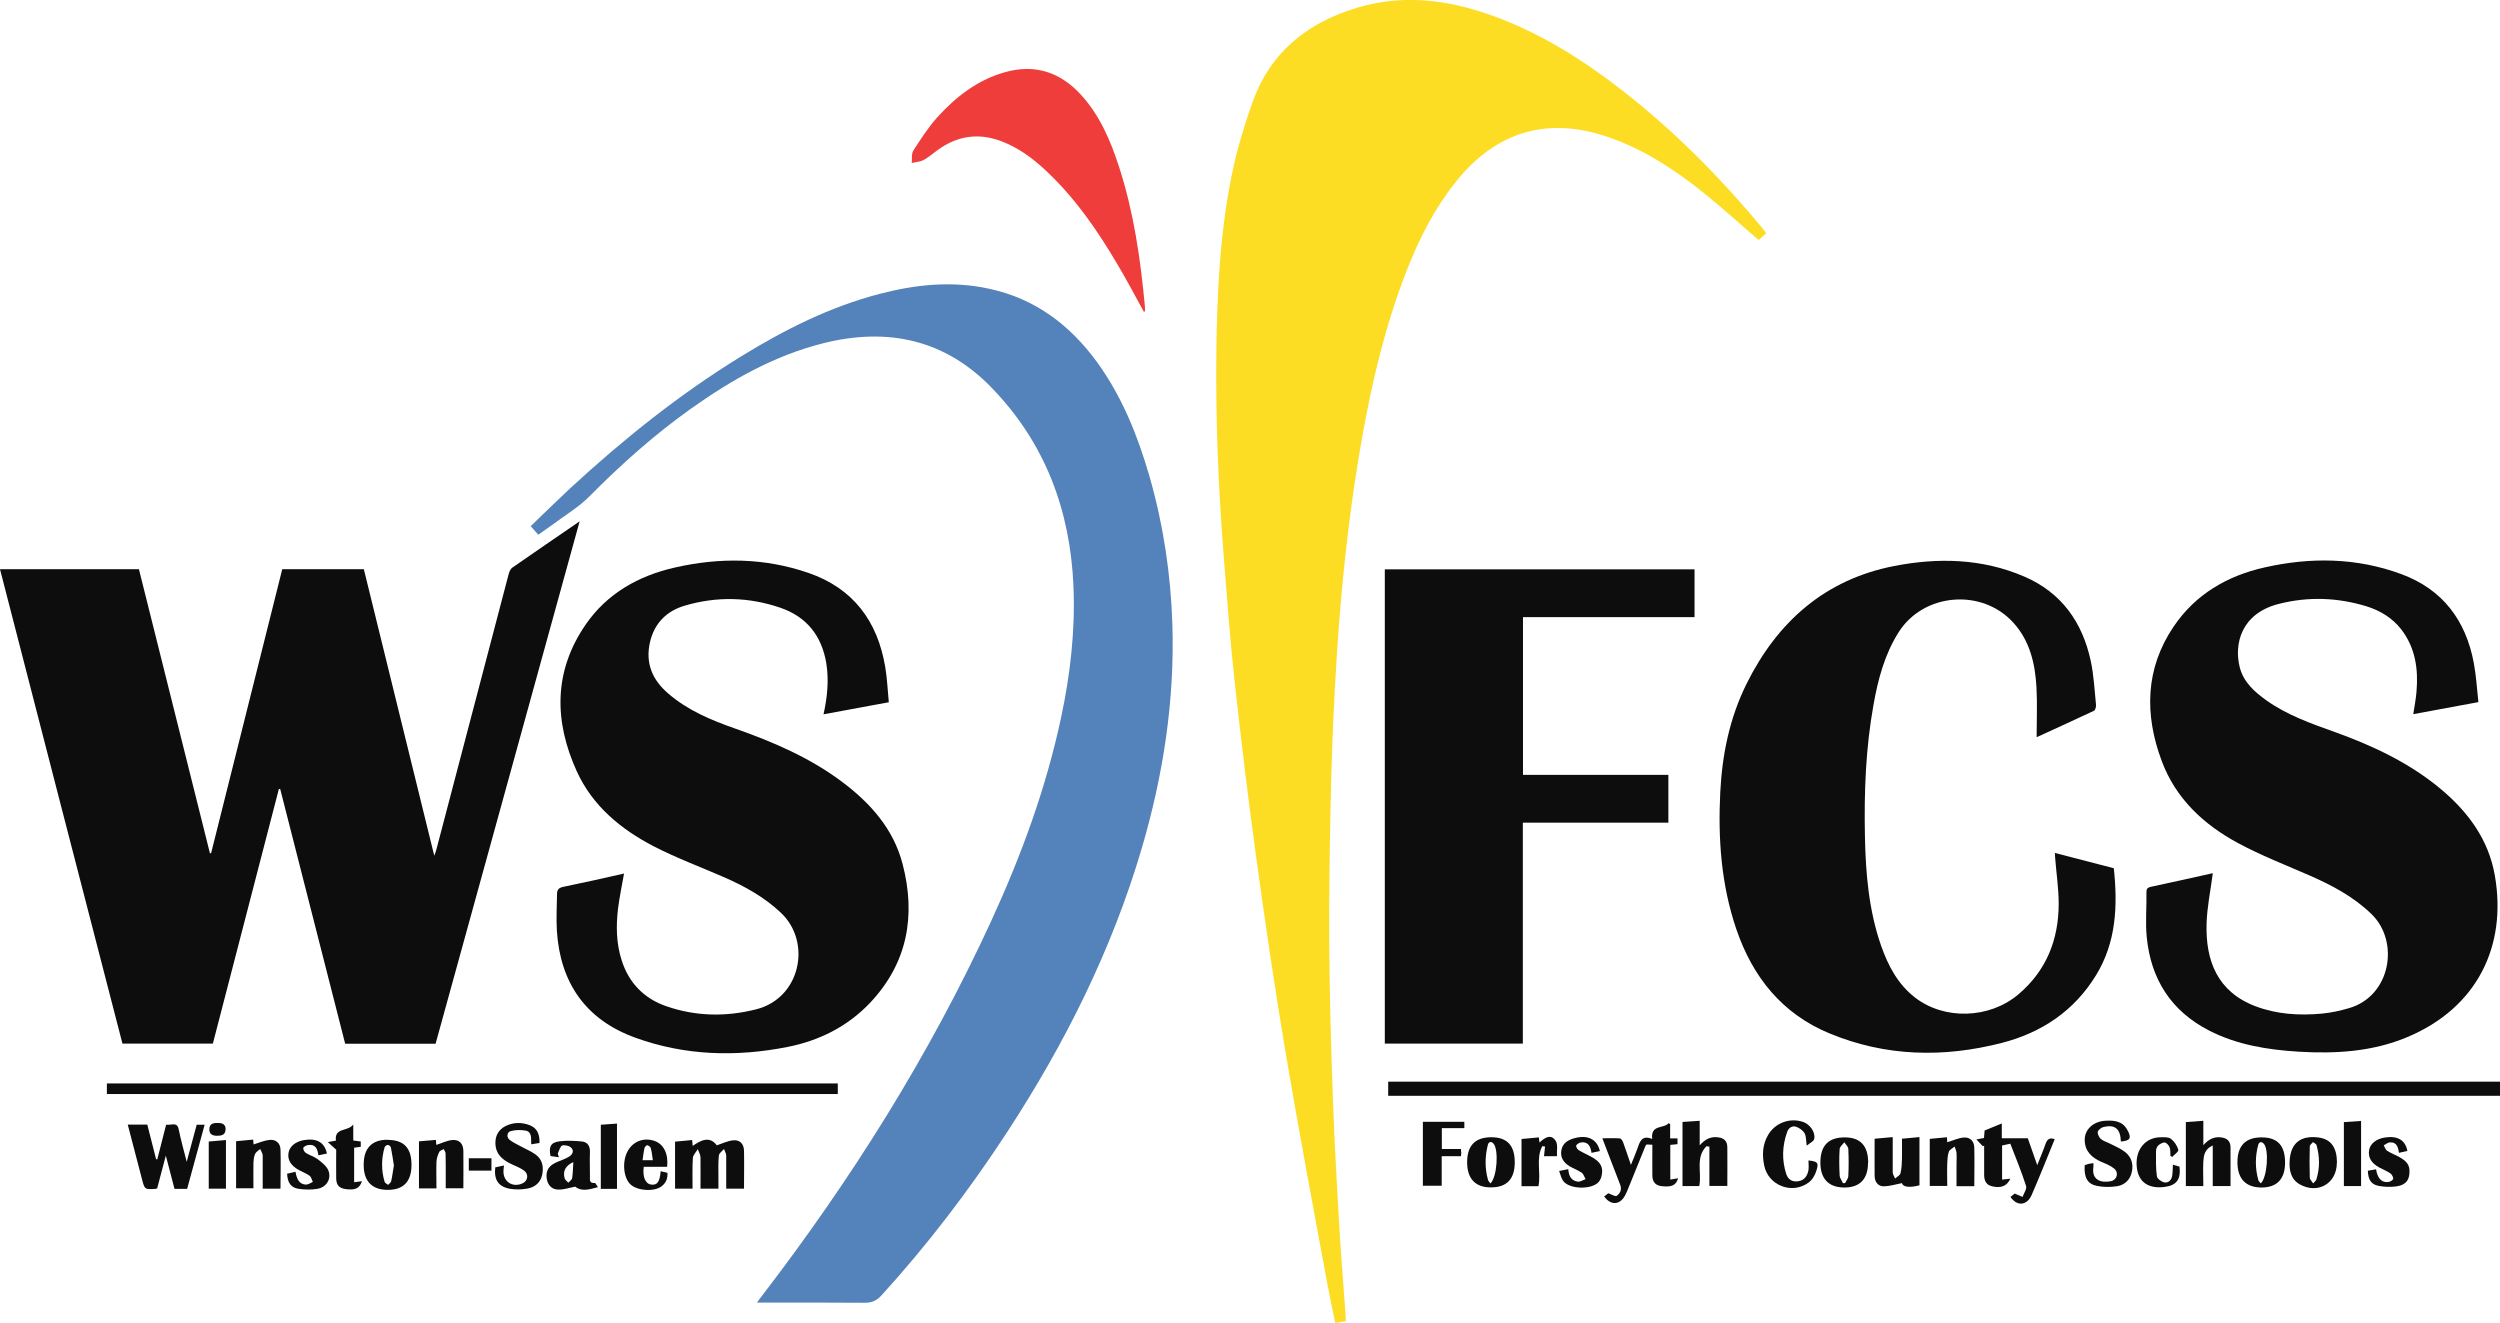 <?xml version="1.0" encoding="UTF-8"?><svg xmlns="http://www.w3.org/2000/svg" viewBox="0 0 170.06 90"><defs><style>.e{fill:#fcdd23;}.f{fill:#ef3d3c;}.g{fill:#0d0d0d;}.h{fill:#5482ba;}</style></defs><g id="a"/><g id="b"><g id="c"><g id="d"><path class="f" d="M77.81,21.21c-.6-1.09-1.16-2.16-1.78-3.2-1.4-2.38-2.97-4.65-5.02-6.53-.85-.78-1.77-1.44-2.86-1.86-1.58-.61-3.04-.39-4.4,.61-.31,.23-.6,.48-.93,.66-.24,.12-.53,.13-.8,.2,.03-.29-.03-.63,.11-.85,.5-.77,1-1.56,1.61-2.24,1.28-1.42,2.77-2.58,4.66-3.1,1.99-.55,3.68,0,5.07,1.48,1.32,1.41,2.06,3.15,2.65,4.96,1,3.08,1.46,6.27,1.76,9.49,0,.1,.01,.2,.01,.31,0,.02-.03,.04-.08,.1Z"/><path class="e" d="M120.13,15.88l-.5,.45c-1.25-1.08-2.44-2.16-3.69-3.17-1.98-1.6-4.1-2.99-6.53-3.83-4.13-1.43-7.65-.39-10.38,3.04-1.78,2.23-2.93,4.79-3.87,7.46-1.29,3.66-2.1,7.44-2.73,11.26-.73,4.4-1.19,8.83-1.48,13.28-.19,2.94-.33,5.89-.4,8.83-.09,3.65-.15,7.3-.13,10.96,.02,3.62,.13,7.24,.26,10.86,.1,2.84,.27,5.68,.43,8.52,.11,1.87,.27,3.74,.4,5.61,.02,.23,.03,.46,.04,.72l-.72,.12c-.18-.87-.36-1.71-.52-2.55-.97-5.3-1.98-10.6-2.87-15.91-.73-4.35-1.37-8.71-1.97-13.08-.55-3.98-1.03-7.97-1.47-11.96-.31-2.8-.52-5.61-.74-8.41-.37-4.67-.57-9.34-.52-14.02,.05-4.24,.25-8.48,1.15-12.64,.33-1.51,.79-3,1.31-4.46,1.23-3.46,3.8-5.47,7.24-6.47,2.99-.87,5.92-.52,8.81,.48,3.47,1.2,6.51,3.14,9.37,5.39,3.42,2.7,6.47,5.79,9.25,9.14,.09,.11,.17,.23,.27,.37Z"/><path class="h" d="M36.61,36.37l-.51-.58c.9-.86,1.77-1.72,2.67-2.56,3.62-3.34,7.45-6.41,11.65-8.99,2.96-1.82,6.04-3.37,9.42-4.25,2.45-.64,4.93-.9,7.44-.35,3.13,.67,5.5,2.46,7.35,5,1.71,2.36,2.77,5.02,3.57,7.79,.94,3.28,1.44,6.63,1.55,10.05,.16,5.18-.62,10.23-2.07,15.18-2.03,6.92-5.22,13.29-9.15,19.32-2.57,3.94-5.41,7.67-8.58,11.15-.33,.36-.66,.49-1.14,.49-2.25-.02-4.49-.01-6.74-.01h-.58c.13-.18,.22-.31,.31-.42,6.12-7.97,11.44-16.43,15.64-25.57,2.04-4.44,3.72-9.02,4.74-13.81,.63-2.95,.97-5.93,.84-8.95-.22-5.16-1.93-9.73-5.55-13.47-3.18-3.3-7.1-4.14-11.47-3.04-3.31,.83-6.22,2.48-8.97,4.43-2.51,1.78-4.79,3.82-6.95,6-.71,.72-1.62,1.25-2.44,1.87-.33,.24-.67,.47-1.03,.73Z"/><g><path class="g" d="M170.06,74.54c-.19,0-.38,0-.57,0-24.83,0-49.67,0-74.5,0h-.56v-.96h.51c24.86,0,49.72,0,74.59,0,.18,0,.35,0,.53,0v.97Z"/><path class="g" d="M39.43,35.46c-3.28,11.91-6.54,23.71-9.8,35.54h-6.15l-4.42-17.33h-.09l-4.49,17.32h-6.15C5.55,60.26,2.78,49.5,0,38.72H9.45c1.61,6.44,3.22,12.88,4.83,19.32h.08l4.84-19.32h5.55c1.59,6.47,3.18,12.94,4.79,19.49,.06-.17,.11-.27,.13-.37,1.65-6.27,3.29-12.55,4.94-18.82,.04-.14,.12-.32,.23-.4,1.49-1.04,2.99-2.06,4.58-3.15Z"/><path class="g" d="M150.52,59.43c-.15,1.16-.39,2.28-.42,3.41-.07,2.52,.74,4.63,3.33,5.61,1.45,.55,2.97,.64,4.51,.5,.62-.06,1.24-.19,1.84-.37,2.85-.81,3.47-4.53,1.54-6.4-1.23-1.19-2.69-1.96-4.22-2.63-1.63-.71-3.3-1.36-4.86-2.2-2.34-1.26-4.24-3.03-5.19-5.58-1.18-3.16-1.13-6.28,.81-9.15,1.48-2.19,3.64-3.45,6.18-4.02,3.13-.71,6.26-.67,9.3,.45,2.82,1.04,4.4,3.15,4.94,6.06,.16,.86,.21,1.74,.31,2.65l-4.43,.82c.08-.53,.18-1.03,.22-1.53,.13-1.53-.07-2.98-1.04-4.24-.61-.78-1.42-1.27-2.34-1.56-1.98-.61-3.99-.68-5.99-.17-2.56,.65-3.06,2.73-2.65,4.33,.26,1,1.01,1.66,1.82,2.24,1.4,.99,3,1.56,4.6,2.13,2.59,.93,5.06,2.08,7.2,3.85,1.89,1.57,3.3,3.46,3.73,5.93,.84,4.82-1.23,9.01-5.96,10.99-2.36,.99-4.85,1.14-7.38,.99-2.12-.13-4.19-.46-6.1-1.44-2.59-1.33-3.96-3.5-4.24-6.35-.1-1.01,0-2.05-.02-3.07,0-.24,.09-.31,.32-.36,1.4-.3,2.8-.61,4.18-.92Z"/><path class="g" d="M42.45,59.42c-.15,.84-.31,1.61-.41,2.39-.14,1.19-.12,2.37,.25,3.52,.49,1.54,1.53,2.6,3.04,3.12,2,.69,4.04,.73,6.1,.21,3.02-.75,3.81-4.56,1.7-6.56-1.15-1.09-2.5-1.83-3.93-2.45-1.58-.69-3.2-1.29-4.73-2.08-2.24-1.16-4.16-2.75-5.23-5.09-1.56-3.42-1.59-6.83,.61-10.01,1.45-2.1,3.58-3.3,6.04-3.86,3.06-.7,6.11-.67,9.1,.36,3.05,1.05,4.71,3.29,5.23,6.42,.13,.78,.16,1.57,.24,2.38l-4.44,.82c.26-1.19,.37-2.31,.19-3.46-.31-1.89-1.35-3.19-3.16-3.8-2.12-.72-4.29-.77-6.44-.14-1.25,.36-2.1,1.19-2.4,2.51-.32,1.42,.17,2.56,1.25,3.48,1.32,1.14,2.9,1.8,4.52,2.37,2.59,.91,5.1,1.98,7.31,3.64,1.93,1.45,3.49,3.2,4.11,5.59,.91,3.5,.34,6.72-2.2,9.42-1.53,1.62-3.46,2.59-5.64,3.02-3.5,.69-6.97,.59-10.34-.63-3.37-1.22-5.11-3.72-5.34-7.27-.05-.83,0-1.67,.01-2.5,0-.28,.1-.42,.41-.49,1.37-.28,2.74-.59,4.16-.91Z"/><path class="g" d="M138.54,50.14c0-1.15,.05-2.26-.01-3.37-.09-1.61-.44-3.17-1.58-4.42-2.13-2.34-6.08-2.02-7.78,.63-.97,1.52-1.42,3.23-1.73,4.98-.53,2.95-.64,5.94-.58,8.93,.05,2.52,.26,5.03,1.1,7.44,.48,1.36,1.13,2.61,2.3,3.52,1.99,1.55,5.07,1.46,7.04-.21,1.9-1.61,2.74-3.72,2.74-6.17,0-1.04-.16-2.07-.24-3.11,0-.1-.01-.2-.02-.34l4.01,1.04c.27,2.55,.17,5.03-1.21,7.28-1.48,2.42-3.69,3.9-6.4,4.6-3.96,1.02-7.9,.94-11.72-.64-3.23-1.33-5.24-3.84-6.35-7.1-1.03-3.03-1.25-6.15-1.09-9.32,.13-2.57,.64-5.05,1.79-7.37,2.1-4.22,5.33-7.09,10.05-8.01,2.99-.58,5.98-.51,8.84,.72,2.53,1.09,3.95,3.1,4.52,5.73,.21,.98,.26,2,.36,3,.01,.13-.05,.36-.14,.4-1.28,.6-2.57,1.19-3.88,1.79Z"/><path class="g" d="M103.59,52.71h9.9v3.25h-9.9v15.03h-9.39V38.73h21.07v3.25h-11.67v10.74Z"/><path class="g" d="M56.99,73.7v.72H7.27v-.72H56.99Z"/><path class="g" d="M8.71,76.5h1.31l.6,2.36h.08l.6-2.35c.14,0,.27,0,.39-.02,.27-.03,.41,.03,.47,.35,.14,.7,.34,1.39,.54,2.19l.68-2.52h.54l-1.19,4.36h-.86l-.59-2.26-.59,2.23s-.07,.03-.1,.03c-.75,.05-.75,.05-.94-.69-.31-1.21-.63-2.43-.96-3.68Z"/><path class="g" d="M50.62,80.86h-1.22c0-.76,0-1.51,0-2.25,0-.15-.1-.3-.15-.45-.12,.14-.33,.28-.35,.44-.05,.48-.03,.97-.03,1.45,0,.26,0,.52,0,.81h-1.22c0-.71,.01-1.42,0-2.13,0-.19-.12-.37-.18-.56-.12,.2-.32,.39-.34,.6-.04,.68-.02,1.37-.02,2.09h-1.19v-3.2l1.16-.11,.04,.4c.58-.41,1.16-.68,1.64-.04,.38-.13,.74-.3,1.1-.34,.47-.05,.74,.24,.75,.71,.02,.85,0,1.7,0,2.59Z"/><path class="g" d="M134.87,77.96l-.43-.45,.52-.1,.04-.51,1.17-.48v1.01h1.77l.64,1.83c.2-.51,.4-.97,.56-1.43,.11-.32,.26-.47,.63-.34-.52,1.27-1.02,2.54-1.57,3.8-.32,.73-1,.78-1.44,.13l.29-.23,.53,.23c.09-.25,.31-.55,.24-.75-.31-.97-.7-1.92-1.07-2.87l-.56,.12v2.32l.56-.06c-.23,.5-.62,.66-1.23,.52-.41-.09-.55-.38-.55-.78,0-.66,0-1.32,0-1.98l-.11,.03Z"/><path class="g" d="M113.61,76.49v.95h.5v.39l-.49,.05v2.36l.53-.09c-.14,.48-.42,.61-1.1,.54-.42-.04-.65-.28-.65-.73-.01-.69,0-1.37,0-2.09l-.39-.02s-.06,.06-.07,.08c-.42,1.03-.83,2.06-1.25,3.08-.07,.17-.16,.35-.27,.5-.36,.47-.9,.43-1.3-.12l.28-.22c.24,.08,.48,.24,.57,.18,.24-.17,.37-.43,.24-.76-.38-.98-.75-1.96-1.13-2.94-.02-.05-.04-.11-.08-.22,.42,0,.81-.02,1.19,.01,.08,0,.18,.16,.22,.26,.17,.47,.33,.95,.53,1.54,.18-.44,.33-.78,.45-1.13,.16-.47,.31-.92,1-.63-.12-1.01,.78-.68,1.12-1.08l.1,.07Z"/><path class="g" d="M116.08,77.97c-.77,.77-.3,1.8-.49,2.71h-1.14v-4.36l1.17-.08v1.67c.36-.41,.73-.6,1.2-.55,.45,.04,.68,.25,.68,.69,.01,.86,0,1.73,0,2.62h-1.22v-2.67l-.2-.03Z"/><path class="g" d="M149.88,76.24v1.66c.37-.42,.75-.59,1.21-.53,.42,.05,.64,.27,.64,.69,0,.86,0,1.73,0,2.62h-1.21v-2.76c-.56,.25-.61,.68-.64,1.08-.03,.55,0,1.11,0,1.68h-1.19v-4.35l1.19-.09Z"/><path class="g" d="M144.27,77.64c-.03-.85-.4-1.16-1.17-.98-.16,.04-.36,.19-.4,.33-.03,.14,.08,.37,.2,.48,.17,.15,.41,.21,.62,.32,.35,.18,.72,.33,1.03,.57,.43,.33,.58,.81,.47,1.34-.11,.54-.47,.9-1,.99-.45,.07-.94,.07-1.38-.02-.65-.13-.89-.59-.83-1.41,.08-.03,.17-.06,.27-.09,.1-.02,.2-.03,.32-.05,0,.11,.01,.19,0,.27-.13,.9,.54,1.09,1.19,.96,.43-.09,.56-.6,.21-.87-.24-.19-.55-.32-.85-.44-.65-.29-1.12-.71-1.14-1.47-.02-.71,.55-1.27,1.37-1.33,.6-.04,1.19,0,1.53,.62,.31,.56,.2,.74-.44,.79Z"/><path class="g" d="M33.68,79.41l.6-.13c-.01,.13-.02,.22-.03,.32-.06,.77,.62,1.22,1.31,.89,.35-.17,.42-.62,.09-.86-.24-.18-.53-.29-.81-.42-.62-.28-1.11-.66-1.14-1.41-.02-.55,.22-.97,.71-1.21,.52-.25,1.08-.26,1.62-.05,.47,.18,.69,.57,.67,1.21l-.56,.09c0-.09-.02-.17-.01-.26,.01-.3-.04-.61-.36-.67-.34-.06-.72-.06-1.05,.04-.23,.07-.28,.4-.06,.58,.21,.17,.47,.29,.71,.42,.36,.2,.74,.35,1.07,.59,.47,.34,.55,.86,.44,1.38-.11,.52-.49,.84-1,.93-.38,.07-.79,.08-1.17,.02-.81-.14-1.12-.61-1.02-1.47Z"/><path class="g" d="M127.53,77.46l1.22-.11c0,.82,0,1.6,0,2.39,0,.15,.11,.29,.16,.43,.13-.12,.34-.22,.37-.36,.08-.32,.09-.66,.1-1,.01-.44,0-.88,0-1.35l1.19-.11v3.28c-.73,.19-1.14,.1-1.19-.15-.42,.08-.82,.21-1.23,.22-.41,0-.62-.31-.63-.7-.01-.83,0-1.67,0-2.55Z"/><path class="g" d="M134.3,80.69h-1.21c0-.48,0-.96,0-1.44,0-.28,.02-.56,0-.83-.01-.15-.09-.29-.13-.43-.13,.12-.34,.21-.39,.35-.09,.25-.1,.54-.11,.81-.02,.5,0,.99,0,1.52h-1.19v-3.2l1.17-.11,.02,.34c.37-.11,.73-.28,1.1-.32,.46-.04,.74,.25,.74,.72,.02,.85,0,1.7,0,2.59Z"/><path class="g" d="M28.48,77.64l1.17-.1,.03,.34c.35-.11,.7-.29,1.07-.33,.49-.05,.76,.24,.77,.74,.01,.84,0,1.67,0,2.54h-1.2c0-.54,0-1.11,0-1.67,0-.23,0-.47-.01-.7,0-.1-.09-.2-.13-.3-.1,.07-.26,.11-.3,.2-.1,.21-.18,.44-.19,.66-.02,.6,0,1.2,0,1.82h-1.19v-3.21Z"/><path class="g" d="M19.07,80.86h-1.2c0-.76,0-1.51,0-2.25,0-.15-.11-.3-.17-.45-.12,.11-.29,.2-.35,.34-.08,.18-.1,.39-.11,.59-.01,.57,0,1.14,0,1.74h-1.18v-3.2l1.16-.11,.03,.33c.36-.11,.72-.27,1.09-.31,.43-.04,.72,.22,.74,.64,.03,.88,0,1.75,0,2.66Z"/><path class="g" d="M123.03,78.94c.62,.07,.7,.15,.53,.69-.09,.3-.28,.63-.53,.81-1.12,.83-2.74,.21-3.02-1.15-.15-.72-.12-1.43,.26-2.08,.48-.83,1.49-1.2,2.39-.89,.46,.16,.85,.7,.75,1.16-.04,.17-.31,.28-.51,.45-.05-.34-.03-.62-.14-.83-.11-.2-.35-.37-.57-.45-.28-.1-.53,.08-.62,.35-.34,.95-.37,1.91-.06,2.87,.13,.38,.43,.55,.83,.48,.42-.07,.61-.38,.68-.76,.03-.2,0-.41,0-.65Z"/><path class="g" d="M103.04,79.06c0,1.15-.55,1.72-1.64,1.71-1.05,0-1.6-.6-1.6-1.71,0-1.14,.55-1.7,1.65-1.7,1.07,0,1.59,.56,1.59,1.7Zm-1.65,1.44c.46-.47,.56-2.29,.21-2.7-.17-.2-.34-.12-.39,.08-.2,.79-.21,1.59,.01,2.38,.02,.08,.1,.14,.16,.24Z"/><path class="g" d="M155.44,79.07c0,1.13-.54,1.7-1.59,1.71-1.08,0-1.65-.59-1.65-1.72,0-1.13,.56-1.7,1.66-1.69,1.07,0,1.58,.56,1.58,1.71Zm-1.65,1.43c.45-.45,.56-2.29,.21-2.69-.17-.2-.34-.12-.39,.08-.21,.79-.21,1.59,.01,2.38,.02,.08,.1,.14,.17,.23Z"/><path class="g" d="M158.96,79.11c0,1.39-1.29,2.14-2.51,1.46-.63-.35-.73-.97-.7-1.59,.06-1.23,.76-1.77,1.99-1.6,.83,.12,1.23,.68,1.23,1.73Zm-1.62,1.4c.11-.13,.2-.19,.23-.28,.24-.77,.23-1.55,.01-2.33-.02-.09-.16-.14-.24-.21-.08,.1-.22,.19-.22,.29-.02,.71-.02,1.42,0,2.13,0,.12,.13,.23,.23,.39Z"/><path class="g" d="M26.37,77.54c1.1,0,1.63,.55,1.62,1.71,0,1.12-.54,1.69-1.61,1.69-1.08,0-1.65-.59-1.64-1.72,0-1.12,.56-1.69,1.62-1.69Zm.42,1.71c-.06-.39-.12-.79-.2-1.19-.02-.08-.13-.18-.21-.18-.07,0-.2,.09-.22,.17-.22,.77-.23,1.56,0,2.33,.02,.09,.15,.15,.24,.22,.07-.08,.19-.16,.21-.25,.08-.35,.12-.72,.19-1.11Z"/><path class="g" d="M127.07,79.1c0,1.11-.57,1.69-1.63,1.68-1.07-.01-1.63-.62-1.61-1.75,.02-1.13,.57-1.67,1.69-1.66,1.04,.01,1.57,.59,1.56,1.74Zm-1.7,1.38h.14c.08-.16,.22-.32,.22-.48,.03-.61,.03-1.23,0-1.84,0-.16-.18-.31-.27-.46-.11,.15-.31,.3-.32,.46-.04,.6-.03,1.2,0,1.79,0,.18,.15,.35,.22,.53Z"/><path class="g" d="M40.69,80.75c-.62,.17-1.15,.32-1.56-.03-.42,.08-.78,.21-1.14,.2-.4,0-.7-.24-.79-.69-.08-.44,.03-.79,.4-1.03,.23-.15,.5-.23,.75-.34,.11-.05,.21-.09,.31-.15,.24-.14,.42-.37,.22-.61-.12-.15-.44-.23-.63-.18-.14,.04-.21,.34-.3,.53-.02,.05,.03,.14,.07,.27l-.57-.08c-.13-.62,0-.92,.59-1,.51-.07,1.05-.04,1.56,.01,.35,.04,.54,.29,.53,.69-.02,.56,0,1.11,0,1.67,0,.23-.06,.5,.34,.46,.04,0,.1,.14,.2,.28Zm-1.69-1.7c-.53,.24-.73,.62-.59,1.1,.03,.12,.16,.2,.25,.3,.09-.1,.24-.19,.26-.31,.05-.35,.06-.71,.08-1.1Z"/><path class="g" d="M99.38,78.17c.01,.14,.02,.21,.02,.28,0,.06-.01,.11-.02,.2h-1.31v2.01h-1.28v-4.35h2.82v.43h-1.53v1.42h1.31Z"/><path class="g" d="M45.39,79.37h-1.6c-.09,.69,.11,1.16,.51,1.21,.41,.05,.58-.18,.64-.91l.46,.11c.03,.39-.1,.69-.4,.92-.5,.38-1.62,.31-2.1-.12-.5-.45-.6-1.59-.19-2.3,.37-.65,1.09-.92,1.81-.67,.62,.21,.96,.88,.86,1.76Zm-.98-.44c-.04-.29-.07-.56-.14-.82-.02-.09-.14-.18-.24-.21-.04-.01-.17,.11-.19,.19-.06,.27-.09,.55-.13,.83h.69Z"/><path class="g" d="M22.23,78.47l-.57,.12c-.06-.42-.19-.78-.7-.7-.12,.02-.31,.11-.33,.2-.02,.1,.08,.28,.18,.34,.26,.16,.57,.25,.81,.43,.28,.22,.6,.46,.72,.77,.22,.57-.14,1.14-.76,1.24-.41,.07-.84,.06-1.26,0-.53-.08-.76-.41-.79-1.03l.57-.13c.1,.58,.31,.86,.72,.87,.15,0,.3-.11,.46-.18-.07-.14-.1-.33-.22-.42-.22-.16-.49-.26-.73-.39-.56-.31-.79-.71-.7-1.19,.08-.43,.48-.75,1.06-.85,.86-.14,1.39,.16,1.55,.92Z"/><path class="g" d="M161.06,79.64l.57-.1c.09,.58,.35,.89,.77,.87,.14,0,.33-.09,.39-.2,.04-.08-.07-.3-.17-.38-.24-.17-.51-.27-.77-.41-.56-.31-.78-.7-.69-1.2,.07-.42,.5-.76,1.06-.84,.87-.14,1.4,.17,1.54,.91l-.57,.13c-.06-.37-.15-.74-.61-.71-.15,0-.29,.13-.43,.2,.08,.13,.12,.3,.23,.37,.28,.18,.6,.29,.89,.46,.32,.19,.6,.41,.63,.83,.04,.66-.22,1.04-.88,1.13-.4,.06-.82,.04-1.21-.03-.52-.1-.72-.42-.74-1.04Z"/><path class="g" d="M106.03,79.66l.65-.13c.03,.43,.18,.79,.65,.85,.17,.02,.35-.11,.53-.17-.09-.15-.14-.35-.27-.44-.25-.17-.55-.28-.81-.43-.4-.24-.66-.59-.57-1.09,.08-.48,.44-.7,.87-.82,.92-.26,1.56,.06,1.75,.87l-.57,.12c-.06-.42-.21-.77-.71-.71-.12,.02-.28,.11-.33,.21-.03,.06,.07,.26,.16,.31,.27,.17,.57,.3,.85,.45,.64,.34,.85,.71,.72,1.29-.03,.15-.1,.31-.2,.43-.47,.54-1.98,.51-2.41-.06-.13-.17-.18-.41-.28-.68Z"/><path class="g" d="M22.86,78.2l-.56-.51,.55-.1c-.11-.92,.81-.59,1.18-1.1v1.09l.51,.07v.36l-.45,.06v2.35l.53-.07c-.16,.49-.45,.62-1.09,.54-.45-.06-.65-.26-.66-.72-.01-.69,0-1.37,0-1.96Z"/><path class="g" d="M147.64,78.62c-.01-.19,.01-.39-.05-.56-.05-.14-.2-.32-.33-.34-.13-.02-.32,.09-.44,.19-.1,.09-.16,.26-.16,.4,0,.57-.02,1.14,.06,1.7,.02,.17,.31,.38,.5,.42,.28,.06,.5-.16,.54-.45,.04-.24,.03-.48,.05-.75l.45,.13c.1,.86-.2,1.28-1.02,1.38-.97,.13-1.84-.22-1.9-1.5-.05-1.08,.62-1.88,1.66-1.88,.23,0,.52-.02,.68,.11,.23,.18,.42,.47,.5,.75,.03,.11-.27,.32-.42,.48l-.12-.08Z"/><path class="g" d="M160.61,76.24v4.44h-1.17v-4.35l1.17-.08Z"/><path class="g" d="M104.68,77.37l.04,.35c.35-.32,.77-.62,1.1-.12,.17,.25,.07,.68,.09,1.05h-.88l.07-.66-.19-.02c-.45,.85-.07,1.81-.26,2.72h-1.15v-3.21l1.17-.11Z"/><path class="g" d="M41.97,80.87h-1.1v-4.36l1.1-.08v4.44Z"/><path class="g" d="M15.37,80.86h-1.17v-3.21l1.17-.1v3.31Z"/><path class="g" d="M33.43,79.63h-1.54v-.84h1.54v.84Z"/><path class="g" d="M15.34,76.84c-.01,.37-.28,.42-.57,.42-.28,0-.53-.08-.53-.43,0-.4,.27-.45,.6-.44,.31,0,.51,.1,.51,.45Z"/></g></g></g></g></svg>